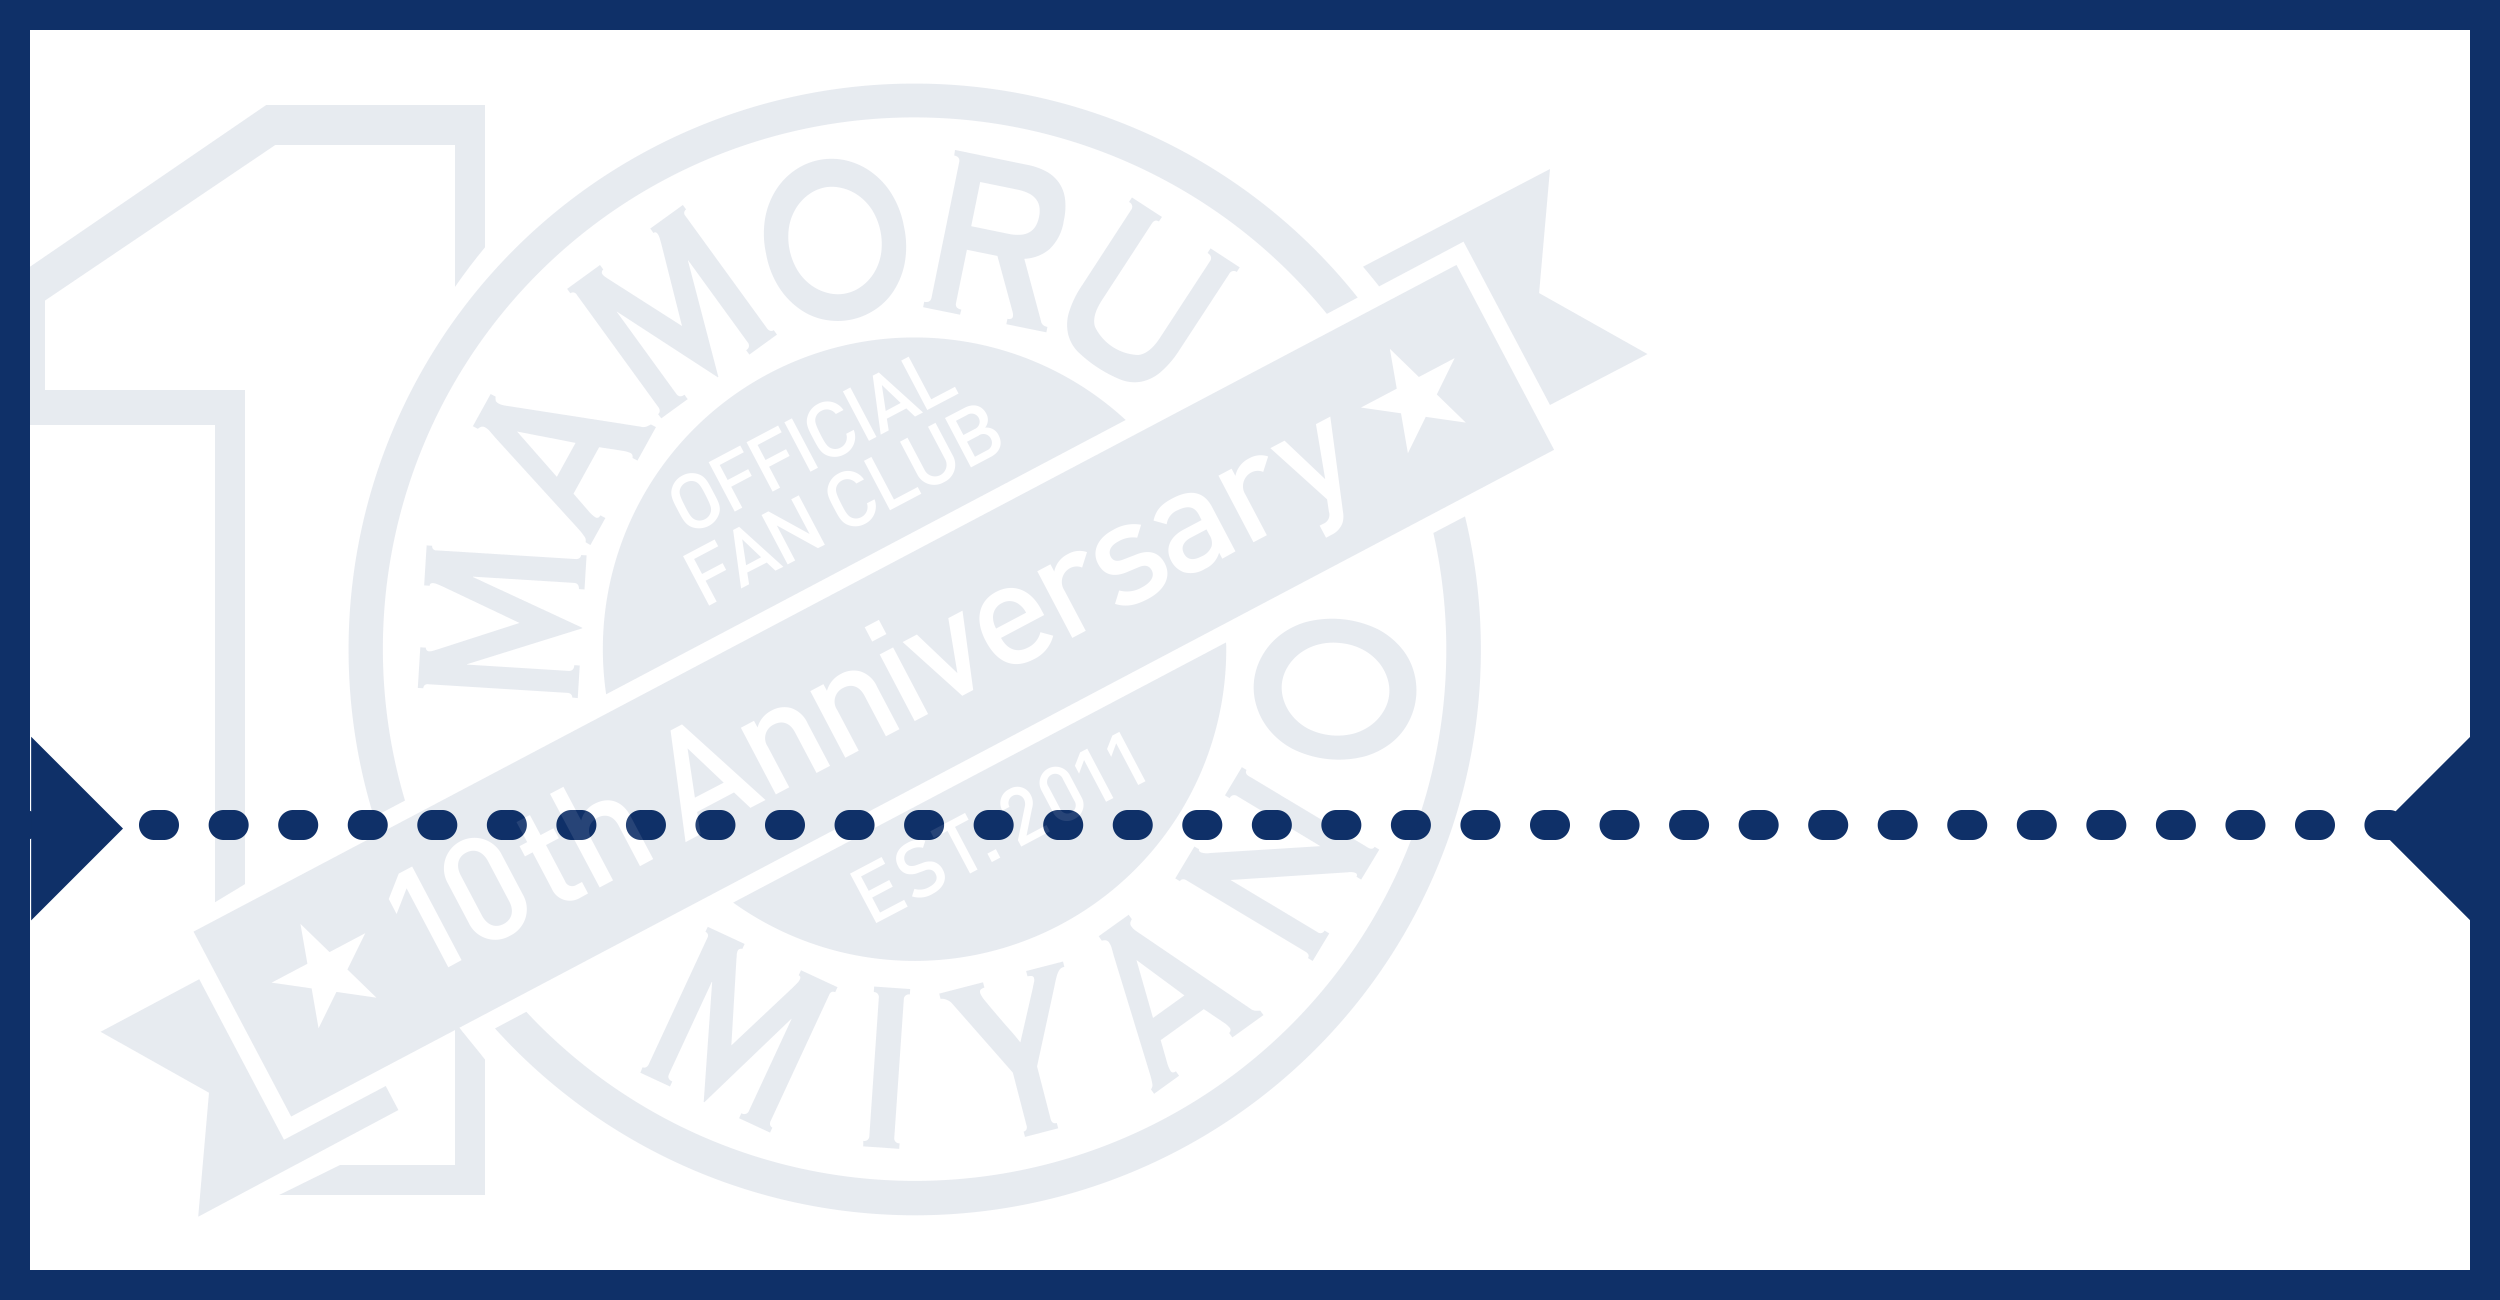 <svg xmlns="http://www.w3.org/2000/svg" width="500" height="260" viewBox="0 0 500 260"><defs><style>.a{fill:#fff}.b{fill:#0f3068}</style></defs><path class="a" d="M0 0h500v260H0z"/><path class="b" d="M494 6v248H6V6h488m6-6H0v260h500V0z"/><path class="a" d="M3 165h493"/><path class="b" d="M491.79 168h-2a3 3 0 010-6h2a3 3 0 110 6zm-13.9 0h-2a3 3 0 110-6h2a3 3 0 110 6zM464 168h-2a3 3 0 010-6h2a3 3 0 010 6zm-13.91 0h-2a3 3 0 110-6h2a3 3 0 110 6zm-13.91 0h-2a3 3 0 010-6h2a3 3 0 010 6zm-13.91 0h-2a3 3 0 010-6h2a3 3 0 110 6zm-13.91 0h-2a3 3 0 010-6h2a3 3 0 110 6zm-13.91 0h-2a3 3 0 110-6h2a3 3 0 110 6zm-13.91 0h-2a3 3 0 010-6h2a3 3 0 110 6zm-13.9 0h-2a3 3 0 010-6h2a3 3 0 110 6zm-13.91 0h-2a3 3 0 010-6h2a3 3 0 110 6zm-13.91 0h-2a3 3 0 010-6h2a3 3 0 010 6zm-13.91 0h-2a3 3 0 110-6h2a3 3 0 110 6zM311 168h-2a3 3 0 010-6h2a3 3 0 010 6zm-13.91 0h-2a3 3 0 110-6h2a3 3 0 110 6zm-13.91 0h-2a3 3 0 010-6h2a3 3 0 010 6zm-13.91 0h-2a3 3 0 110-6h2a3 3 0 110 6zm-13.9 0h-2a3 3 0 010-6h2a3 3 0 010 6zm-13.91 0h-2a3 3 0 010-6h2a3 3 0 010 6zm-13.91 0h-2a3 3 0 010-6h2a3 3 0 010 6zm-13.91 0h-2a3 3 0 010-6h2a3 3 0 010 6zm-13.91 0h-2a3 3 0 010-6h2a3 3 0 010 6zm-13.91 0h-2a3 3 0 010-6h2a3 3 0 010 6zm-13.91 0h-2a3 3 0 010-6h2a3 3 0 110 6zM158 168h-2a3 3 0 010-6h2a3 3 0 110 6zm-13.91 0h-2a3 3 0 010-6h2a3 3 0 110 6zm-13.9 0h-2a3 3 0 010-6h2a3 3 0 110 6zm-13.91 0h-2a3 3 0 010-6h2a3 3 0 010 6zm-13.91 0h-2a3 3 0 010-6h2a3 3 0 110 6zm-13.91 0h-2a3 3 0 010-6h2a3 3 0 110 6zm-13.91 0h-2a3 3 0 010-6h2a3 3 0 110 6zm-13.91 0h-2a3 3 0 110-6h2a3 3 0 110 6zm-13.91 0h-2a3 3 0 010-6h2a3 3 0 110 6zm-13.93 0h-2a3 3 0 010-6h2a3 3 0 110 6zm-13.9 0h-2a3 3 0 010-6h2a3 3 0 110 6zM5 168H3a3 3 0 010-6h2a3 3 0 110 6z"/><path class="b" d="M494.04 184.08l-18.37-18.37 18.37-18.36M6.23 147.35l18.37 18.36-18.37 18.37"/><g opacity=".1"><path class="b" d="M91 233H68l-12.19 6H97v-27.09c-1.87-2.4-4-4.89-6-7.48z"/><path class="b" d="M38.703 186.325L291.296 52.979l19.524 36.983L58.227 223.308zM225.14 84a62.32 62.32 0 00-103.91 54.86zM146.63 180.52a62.32 62.32 0 0098.62-50.67c0-.46 0-.91-.05-1.36z"/><path class="a" d="M89.66 193.46l-8.34-15.8-2 5.14-1.57-3 2-5.08 2.68-1.42 9.88 18.72zM102 187.15a5.83 5.83 0 01-8.22-2.51l-4.39-8.31a6.11 6.11 0 0110.8-5.7l4.39 8.3a5.85 5.85 0 01-2.58 8.22zm-4.44-15c-1-1.81-2.64-2.51-4.35-1.61s-2 2.67-1.09 4.48l4.3 8.15c1 1.82 2.61 2.52 4.32 1.62s2.08-2.68 1.12-4.49zM116 179.58a3.92 3.92 0 01-5.61-1.77l-3.87-7.34-1.53.81-1.08-2.05 1.53-.81-2.14-4 2.68-1.41 2.14 4 2.58-1.36 1.08 2-2.58 1.36 3.8 7.2a1.53 1.53 0 002.29.77l1.11-.58 1.21 2.29zM128 173.23l-4.31-8.18c-1.07-2-2.73-2.29-4.22-1.5s-2.23 2.35-1.17 4.35l4.31 8.17-2.68 1.42-9.93-18.72 2.68-1.41 3.56 6.73a5.14 5.14 0 012.65-3.32c3-1.57 5.68-.44 7.21 2.45l4.54 8.59zM150.08 161.57l-3.28-3.08-7.38 3.9.69 4.44-3 1.6-3-22.34 2.29-1.21L153.1 160zm-12.57-11.89l1.47 9.85 5.76-3zM163.3 154.59l-4.3-8.13c-1.09-2.07-2.75-2.34-4.25-1.55a3 3 0 00-1.19 4.43l4.29 8.12-2.68 1.42-7-13.33 2.63-1.39.71 1.34a5.38 5.38 0 012.76-3.37 5.25 5.25 0 013.92-.53 5.56 5.56 0 013.33 3.06l4.49 8.51zM177.18 147.26l-4.28-8.12c-1.1-2.08-2.76-2.35-4.25-1.56a3 3 0 00-1.2 4.43l4.29 8.12-2.68 1.42-7-13.33 2.62-1.39.71 1.34a5.43 5.43 0 012.76-3.37 5.2 5.2 0 013.92-.52 5.49 5.49 0 013.33 3.05l4.49 8.51zM174.44 128.31l-1.5-2.85 2.84-1.49 1.5 2.84zm8.5 15.91l-7-13.33 2.68-1.41 7 13.32zM194.64 138l-2.18 1.16-11.93-10.75 2.84-1.5 8.11 7.72-1.82-11 2.84-1.5zM200.21 127.58c1.2 2.28 3.18 3.09 5.36 1.94a4.52 4.52 0 002.51-3.08l2.56.7a7.11 7.11 0 01-3.9 4.72c-3.34 1.76-6.92 1.4-9.6-3.67-2.28-4.31-1.36-8 2.06-9.8 3.57-1.88 7-.35 9 3.44l.63 1.18zm3.68-6.65a3.1 3.1 0 00-3.52-.3 3.14 3.14 0 00-1.76 3.08 4.87 4.87 0 00.61 2l6-3.17a4.63 4.63 0 00-1.33-1.61zM216.42 113.51a2.79 2.79 0 00-2.48.16 3.11 3.11 0 00-1.07 4.4l4.28 8.09-2.69 1.42-7-13.33 2.63-1.39.76 1.45a5 5 0 012.7-3.48 4.65 4.65 0 013.85-.41zM229.61 119.78c-2.18 1.15-4.21 1.76-6.61 1l.83-2.69a5.91 5.91 0 004.58-.63c1.63-.86 2.61-2.12 1.94-3.39-.47-.89-1.27-1.2-2.62-.63l-2.23.94c-2.6 1.11-4.64.74-5.88-1.6-1.38-2.6.08-5.25 2.87-6.72a8.21 8.21 0 015.73-1.11l-.78 2.59a5.72 5.72 0 00-3.8.77c-1.6.84-2 2-1.51 3 .41.79 1.15 1.17 2.64.55L227 111c2.61-1.11 4.7-.7 5.95 1.66 1.44 2.75-.16 5.44-3.34 7.12zM244.46 111.74l-.64-1.21a5 5 0 01-2.82 3.24 5.29 5.29 0 01-4.22.68 4.6 4.6 0 01-2.56-2.31c-1.18-2.23-.48-4.66 2.57-6.26l3.52-1.86-.5-1c-.88-1.68-2.15-2-4.23-1a3.54 3.54 0 00-2.24 2.83l-2.63-.73c.48-2.13 1.56-3.28 3.77-4.44 3.65-1.93 6.31-1.35 7.91 1.68l4.7 8.91zm-3.16-5.86l-3.13 1.65c-1.57.84-2 2-1.38 3.18s1.76 1.49 3.45.6a3.61 3.61 0 002.09-2.07 3 3 0 00-.46-2.28zM252.64 94.38a2.8 2.8 0 00-2.47.16 3.11 3.11 0 00-1.07 4.4l4.27 8.1-2.68 1.41-7-13.32 2.63-1.39.76 1.44a5 5 0 012.7-3.48 4.65 4.65 0 013.85-.41zM268.6 102.39a4.91 4.91 0 01-.09 2.17 4.21 4.21 0 01-2.22 2.41l-1.08.58-1.28-2.42.69-.36a1.93 1.93 0 001.16-2.44l-.36-2.46-11.35-10.24 2.84-1.5 8.13 7.7-1.85-11 2.87-1.51zM143.82 102.75a4.25 4.25 0 01-5.21 2.75c-1.48-.46-2.05-1.56-3.05-3.46s-1.6-3-1.14-4.48a4 4 0 012-2.42 4 4 0 013.17-.33c1.48.46 2 1.57 3 3.47s1.69 2.99 1.23 4.47zM139 96.31a2.27 2.27 0 00-1.79.17 2.3 2.3 0 00-1.21 1.39c-.21.78 0 1.39 1 3.37s1.44 2.49 2.2 2.76a2.31 2.31 0 001.79-.16 2.27 2.27 0 001.15-1.39c.21-.78 0-1.39-1-3.38s-1.41-2.48-2.14-2.76zM143.94 93l1.59 3 4.11-2.17.71 1.35-4.11 2.17 2.21 4.18-1.5.79-5.22-9.88 6.32-3.34.71 1.35zM151.52 89l1.58 3 4.11-2.16.71 1.35-4.1 2.16 2.2 4.18-1.5.79-5.21-9.88 6.31-3.33.71 1.34zM162.09 94.34l-5.21-9.88 1.5-.79 5.21 9.88zM168.86 90.88a4.06 4.06 0 01-3.15.31c-1.49-.45-2.05-1.56-3.06-3.46s-1.59-3-1.13-4.48a4 4 0 012-2.42 3.85 3.85 0 015.17 1.17l-1.53.8a2.24 2.24 0 00-2.89-.63 2.19 2.19 0 00-1.15 1.36c-.2.79 0 1.42 1 3.4s1.46 2.49 2.23 2.76a2.22 2.22 0 001.77-.17 2.26 2.26 0 001.12-2.76l1.51-.79a3.85 3.85 0 01-1.89 4.91zM173.79 88.17l-5.21-9.89 1.49-.79 5.22 9.89zM183 83.31l-1.73-1.63-3.9 2.06.37 2.34-1.6.85-1.59-11.8 1.21-.64 8.84 8zM176.37 77l.77 5.2 3-1.61zM185.45 82l-5.21-9.88 1.49-.79 4.51 8.53 4.76-2.5.71 1.35zM138.82 111.8l1.59 3 4.11-2.17.71 1.35-4.11 2.17 2.21 4.17-1.5.8-5.22-9.89 6.31-3.33.72 1.35zM155.08 114.13l-1.73-1.62-3.9 2 .37 2.35-1.6.84-1.6-11.7 1.21-.64 8.84 8zm-6.64-6.28l.78 5.2 3-1.6zM163.59 109.63l-8.23-4.54 3.67 7-1.5.79-5.22-9.88 1.37-.73 8.24 4.53-3.67-6.94 1.5-.79 5.22 9.88zM173 104.77a4.06 4.06 0 01-3.15.31c-1.49-.46-2.05-1.56-3.06-3.47s-1.59-3-1.13-4.47a4 4 0 012-2.42 3.83 3.83 0 015.13 1.17l-1.52.81a2.31 2.31 0 00-4 .73c-.2.78 0 1.41 1 3.39s1.46 2.5 2.23 2.77a2.22 2.22 0 001.77-.17 2.26 2.26 0 001.12-2.76l1.51-.8a3.87 3.87 0 01-1.9 4.91zM178 102.05l-5.21-9.88 1.49-.79 4.51 8.53 4.76-2.51.71 1.35zM188.8 96.43a3.79 3.79 0 01-5.34-1.54L180 88.34l1.5-.8 3.42 6.46a2.32 2.32 0 104.1-2.17l-3.42-6.48 1.5-.79 3.46 6.55a3.8 3.8 0 01-1.76 5.32zM198.19 91.37l-4 2.11L189 83.6l3.84-2c1.84-1 3.54-.54 4.42 1.13a2.54 2.54 0 01-.23 2.8A2.64 2.64 0 01199.7 87c.96 1.82.24 3.44-1.51 4.37zM193.41 83l-2.22 1.17 1.49 2.83 2.22-1.17a1.61 1.61 0 10-1.49-2.83zm2.35 4.11l-2.36 1.24 1.59 3 2.35-1.25a1.66 1.66 0 00.83-2.37 1.64 1.64 0 00-2.41-.64zM175.26 184.61l-5.26-9.88 6.32-3.33.71 1.35-4.82 2.54 1.53 2.88 4.11-2.17.7 1.34-4.11 2.17 1.57 3 4.82-2.54.71 1.35zM186.58 178.74a5 5 0 01-4.18.54l.48-1.51a3.7 3.7 0 003-.39c1.29-.68 1.75-1.63 1.24-2.59a1.46 1.46 0 00-.93-.82 2 2 0 00-1.3.15l-1.25.45a3.82 3.82 0 01-2.29.2 2.75 2.75 0 01-1.72-1.51c-.91-1.72-.29-3.56 1.77-4.64a4.62 4.62 0 013.66-.49l-.46 1.44a3.3 3.3 0 00-2.56.38 1.78 1.78 0 00-1 2.49 1.39 1.39 0 00.86.72 2.55 2.55 0 001.36-.13l1.21-.43a3.76 3.76 0 012.23-.24 3 3 0 011.88 1.61c.99 1.81.08 3.68-2 4.77zM191 165.38l4.51 8.53-1.5.79-4.51-8.53-2.72 1.44-.71-1.35 6.94-3.67.71 1.35zM198.37 172.41l-.89-1.69 1.69-.89.89 1.69zM204.25 169.31l-.67-1.26 1.36-6.63a2.15 2.15 0 00-.16-1.6 1.64 1.64 0 10-2.89 1.56l-1.42.75a3.06 3.06 0 011.4-4.31 3 3 0 014.33 1.27 3.49 3.49 0 01.2 2.62l-1.1 5.43 4-2.13.66 1.27zM214.93 163.78a3.07 3.07 0 01-4.34-1.34l-2.31-4.38a3.22 3.22 0 015.7-3l2.32 4.38a3.1 3.1 0 01-1.37 4.34zm-2.34-7.94a1.64 1.64 0 10-2.87 1.52l2.27 4.3a1.59 1.59 0 002.27.85 1.62 1.62 0 00.6-2.37zM221.21 160.35l-4.4-8.34-1 2.72-.83-1.57 1.05-2.69 1.42-.74 5.22 9.88zM227.64 157l-4.4-8.34-1 2.71-.83-1.57 1.05-2.68 1.41-.75 5.22 9.88zM60.09 184.78l5.81 5.64 7.15-3.78-3.57 7.26 5.81 5.64-8.01-1.15-3.57 7.27-1.38-7.98-8.01-1.15 7.16-3.78-1.39-7.97zM277.97 69.76l5.8 5.64 7.16-3.78-3.57 7.27 5.8 5.63-8.01-1.15-3.57 7.27-1.38-7.98-8.01-1.15 7.16-3.78-1.38-7.97z"/><path class="b" d="M128.51 213.45a.82.82 0 00.67 0 1.14 1.14 0 00.59-.64l11.69-25.2a.91.91 0 00.09-.8.94.94 0 00-.47-.45l.47-1 7.38 3.43-.47 1a.7.7 0 00-.48 0 .62.62 0 00-.45.39 2.37 2.37 0 00-.18.8c0 .34-.06.71-.08 1.1l-1 17 12.28-11.56.94-.94a2.71 2.71 0 00.48-.69c.19-.4.11-.68-.23-.84l.46-1 7.3 3.39-.46 1a1 1 0 00-.64-.07 1 1 0 00-.56.59l-11.69 25.2a1.15 1.15 0 00-.12.86.84.84 0 00.44.5l-.46 1-6.2-2.88.47-1a1 1 0 001.52-.5l8.52-18.35h-.08l-17.37 16.66-.13-.06 1.69-24h-.08l-8.54 18.41c-.31.66-.09 1.16.64 1.5l-.45 1-5.93-2.75zM172.66 228.18a1 1 0 001.21-1l1.89-27.6a1 1 0 00-1-1.17l.07-1.1 7.21.5-.07 1.09a1 1 0 00-1.21 1l-1.9 27.6a1 1 0 001.06 1.17l-.08 1.1-7.2-.5zM196.6 196.46l.28 1.06a1.81 1.81 0 00-.68.34c-.2.15-.25.42-.15.82a6.25 6.25 0 001 1.52c.63.78 1.37 1.66 2.21 2.64s1.7 2 2.6 3 1.63 1.91 2.21 2.64l2.47-10.77c.1-.53.19-.95.26-1.26a1.67 1.67 0 000-.83.52.52 0 00-.53-.42 2.62 2.62 0 00-.77.07l-.28-1.06 7.38-1.91.27 1.06a2.78 2.78 0 00-.61.25 1.73 1.73 0 00-.5.58 5.15 5.15 0 00-.43 1.11c-.13.48-.28 1.12-.43 1.91l-3.49 16.07 2.71 10.5c.19.71.59 1 1.24.81l.28 1.07-6.64 1.72-.28-1.06a.84.84 0 00.57-.43 1.17 1.17 0 000-.86l-2.72-10.5-12.15-13.83a2.76 2.76 0 00-1.17-.77 2.08 2.08 0 00-1.14-.15l-.27-1.06zM230.19 217.87a1.3 1.3 0 00.26-1.17 16.19 16.19 0 00-.37-1.6l-7.32-23.94c-.14-.55-.28-1-.41-1.51a3.9 3.9 0 00-.49-1.08 1 1 0 00-.74-.51 2.09 2.09 0 00-.75.08l-.64-.89 6-4.3.64.89a3.65 3.65 0 00-.29.63 1 1 0 00.27.9 3.05 3.05 0 00.69.7c.27.2.64.46 1.12.77L250 201.68a2 2 0 001 .45 9.18 9.18 0 001.05 0l.64.89-6.22 4.47-.64-.89a.86.86 0 00.25-.4.64.64 0 00-.11-.6 5 5 0 00-1.21-1.08l-4-2.69-8.62 6.2 1.26 4.43a6.83 6.83 0 00.71 1.74c.27.36.62.38 1.07.06l.64.89-5 3.61zm6.69-18.79l-9.59-7.08 3.31 11.59zM261.59 191.61c.29-.48.12-.9-.51-1.28l-23.72-14.23c-.63-.38-1.09-.33-1.37.14l-.94-.56 3.83-6.38.94.56c-.12.2 0 .4.34.61a3.87 3.87 0 001.91.13l22-1.37-16.62-10a1 1 0 00-1.52.4l-.94-.56 3.38-5.64.94.56c-.28.48-.11.9.52 1.28l23.72 14.23c.63.38 1.08.33 1.37-.14l.94.56-3.63 6-.94-.57a.49.49 0 00-.18-.76 3 3 0 00-1.56-.13L246.1 176l17.36 10.4a.92.92 0 001.45-.29l.94.57-3.32 5.52zM250.8 136.2a13 13 0 011.48-4.75 13.75 13.75 0 013.45-4.2 15.57 15.57 0 015.4-2.83 21 21 0 0114.49 1.45 15.52 15.52 0 014.73 3.85 12.66 12.66 0 012.46 4.79 13.5 13.5 0 01-1 9.7 12.83 12.83 0 01-3.36 4.22 15.55 15.55 0 01-5.4 2.82 20.86 20.86 0 01-14.49-1.45 15.38 15.38 0 01-4.73-3.84 13.74 13.74 0 01-2.55-4.81 12.73 12.73 0 01-.48-4.95zm5.57.56a8.24 8.24 0 00.4 3.37 9.41 9.41 0 001.8 3.17 10.57 10.57 0 003.15 2.49 13.14 13.14 0 009.09.91 10.68 10.68 0 003.58-1.81 9.49 9.49 0 002.39-2.76 7.82 7.82 0 00.66-6.58 9.42 9.42 0 00-1.79-3.18 10.8 10.8 0 00-3.15-2.48 12 12 0 00-4.47-1.28 11.83 11.83 0 00-4.63.37 10.5 10.5 0 00-3.58 1.81 9.58 9.58 0 00-2.39 2.75 8.21 8.21 0 00-1.06 3.22zM114.45 139.51a.82.82 0 00-.23-.63 1.12 1.12 0 00-.81-.31l-27.73-1.72a.91.91 0 00-.78.21 1 1 0 00-.25.59l-1.09-.06.5-8.13 1.1.07a.76.76 0 00.15.47.68.68 0 00.54.27 2.65 2.65 0 00.79-.12l1.06-.33 16.2-5.23-15.24-7.23c-.51-.23-.92-.41-1.22-.53a2.77 2.77 0 00-.81-.21c-.45 0-.68.15-.7.53l-1.1-.07.5-8 1.1.07a.82.82 0 00.92.93l27.73 1.73a1.2 1.2 0 00.84-.21.86.86 0 00.31-.59l1.09.06-.42 6.82-1.1-.07c0-.78-.29-1.19-1-1.24l-20.19-1.25v.09l21.83 10.12v.13l-23 7.16v.09l20.25 1.26c.73.05 1.12-.34 1.17-1.15l1.09.07-.4 6.52zM117.11 108.43a1.29 1.29 0 00-.26-1.17 16.08 16.08 0 00-1-1.29L99 87.47c-.36-.43-.7-.82-1-1.18a3.36 3.36 0 00-.9-.77 1.09 1.09 0 00-.89-.15 2.47 2.47 0 00-.64.4l-1-.53 3.56-6.44 1 .53a2.66 2.66 0 000 .69c0 .25.23.48.62.7a3 3 0 00.93.33c.34.07.78.15 1.34.22l26.09 4.06a1.94 1.94 0 001.14 0 7.08 7.08 0 00.94-.44l1 .53-3.7 6.7-1-.53a.8.8 0 000-.47.62.62 0 00-.35-.49 5.21 5.21 0 00-1.56-.46l-4.75-.73-5.13 9.3 3 3.46a6.58 6.58 0 001.38 1.27c.4.21.72.08 1-.4l1 .53-3 5.41zm-2-19.85l-11.69-2.27 7.95 9.06zM131.61 82.83a.8.8 0 00.33-.58 1.2 1.2 0 00-.27-.82l-16.32-22.49a.91.91 0 00-.66-.46.94.94 0 00-.62.18l-.64-.89L120 53l.65.89a.8.8 0 00-.26.42.62.62 0 00.13.58 2.18 2.18 0 00.6.54c.29.2.59.4.93.61l14.35 9.16-4.12-16.36c-.15-.55-.27-1-.37-1.28a2.62 2.62 0 00-.36-.75c-.26-.37-.55-.44-.85-.21l-.65-.89 6.52-4.71.65.88a1 1 0 00-.37.54.92.92 0 00.24.77l16.31 22.47a1.21 1.21 0 00.7.51.82.82 0 00.65-.14l.65.89-5.53 4-.65-.89a1 1 0 00.31-1.58l-11.88-16.36h-.07l6.09 23.29-.11.08-20.15-13.11h-.06l11.91 16.42c.43.59 1 .65 1.63.17l.65.89-5.29 3.84zM163.81 32a13.06 13.06 0 015 0 14 14 0 015 2.08 15.49 15.49 0 014.28 4.33 18.74 18.74 0 012.7 6.89 18.77 18.77 0 01.14 7.4 15.75 15.75 0 01-2.3 5.64 12.65 12.65 0 01-3.87 3.75 13.4 13.4 0 01-9.56 1.9 12.53 12.53 0 01-5-2 15.53 15.53 0 01-4.28-4.34 18.34 18.34 0 01-2.7-6.89 18.58 18.58 0 01-.14-7.4 15.56 15.56 0 012.29-5.64 13.83 13.83 0 013.86-3.84 12.91 12.91 0 014.58-1.88zm1.09 5.5a8.27 8.27 0 00-3.1 1.36 9.64 9.64 0 00-2.51 2.65 10.56 10.56 0 00-1.46 3.74 13 13 0 001.79 9 10.41 10.41 0 002.77 2.9 9.44 9.44 0 003.33 1.48 7.87 7.87 0 006.49-1.29 9.35 9.35 0 002.52-2.64 10.63 10.63 0 001.45-3.74 13.06 13.06 0 00-1.78-9 10.65 10.65 0 00-2.77-2.89 9.31 9.31 0 00-3.34-1.48 8.11 8.11 0 00-3.39-.1zM205.61 33a13 13 0 013.6 1.27 7.42 7.42 0 012.53 2.2 7.29 7.29 0 011.26 3.25 13 13 0 01-.25 4.46 9.7 9.7 0 01-2.89 5.69 8.26 8.26 0 01-5 1.89l3.35 12.5a1.28 1.28 0 00.56.86 2.56 2.56 0 00.72.27l-.22 1.08-8-1.63.22-1.08a1.26 1.26 0 00.7 0 .57.57 0 00.38-.42 2 2 0 000-.72c-.06-.28-.17-.67-.3-1.16l-2.79-10.27-6.1-1.24-2.17 10.62a1.12 1.12 0 00.11.87 1.53 1.53 0 00.95.47l-.27 1.03-7.38-1.5.22-1.08c.83.17 1.31-.11 1.46-.82l5.54-27.11c.15-.72-.19-1.16-1-1.33L191 30zm-4 13.75a8.64 8.64 0 002.63.19 3.88 3.88 0 001.81-.59 3.53 3.53 0 001.14-1.23 5.86 5.86 0 00.61-1.71 5.64 5.64 0 00.11-1.81 3.43 3.43 0 00-.57-1.58 4 4 0 00-1.43-1.26 9 9 0 00-2.49-.85l-7.38-1.51-1.8 8.84zM231.78 44.3c-.54-.34-1-.21-1.41.4L220.41 60c-1.4 2.15-1.87 3.94-1.4 5.39a10 10 0 008.64 5.61q2.26-.24 4.36-3.46l10-15.32c.4-.61.23-1.16-.5-1.63l.6-.92 5.83 3.8-.59.92a1 1 0 00-1.48.35L236 69.83a20.08 20.08 0 01-3.86 4.58 8.61 8.61 0 01-3.9 1.93 7.67 7.67 0 01-4.12-.42 26.95 26.95 0 01-8.5-5.53 7.57 7.57 0 01-2-3.59 8.6 8.6 0 01.18-4.36 20.17 20.17 0 012.62-5.38L226.21 42a1 1 0 00-.42-1.59l.6-.92 6 3.9zM59.84 226.34l-3.04 1.61-1.61-3.04-15.34-29.07-19.74 10.52 21.69 12.19-2.16 24.79 40.04-21.33-2.53-4.81-17.31 9.14z"/><path class="b" d="M286.67 106.6a106.26 106.26 0 01-181.41 95.76L99 205.69a113.15 113.15 0 00194-102.41zM81 160.11a106.28 106.28 0 01184.37-97.33l6.17-3.27A113.19 113.19 0 0074.78 163.39zM289.7 49.93l3-1.6 1.6 3L310 81l19.5-10.19-21.68-12.2L310 33.8l-37.4 19.54c1.1 1.29 2.18 2.61 3.22 3.94z"/><path class="b" d="M43 180.45l6-3.63V78H9V60.11L55.05 29H91v28.38q2.85-4.11 6-7.92V21H53.23L2 56.08V85h41z"/></g></svg>